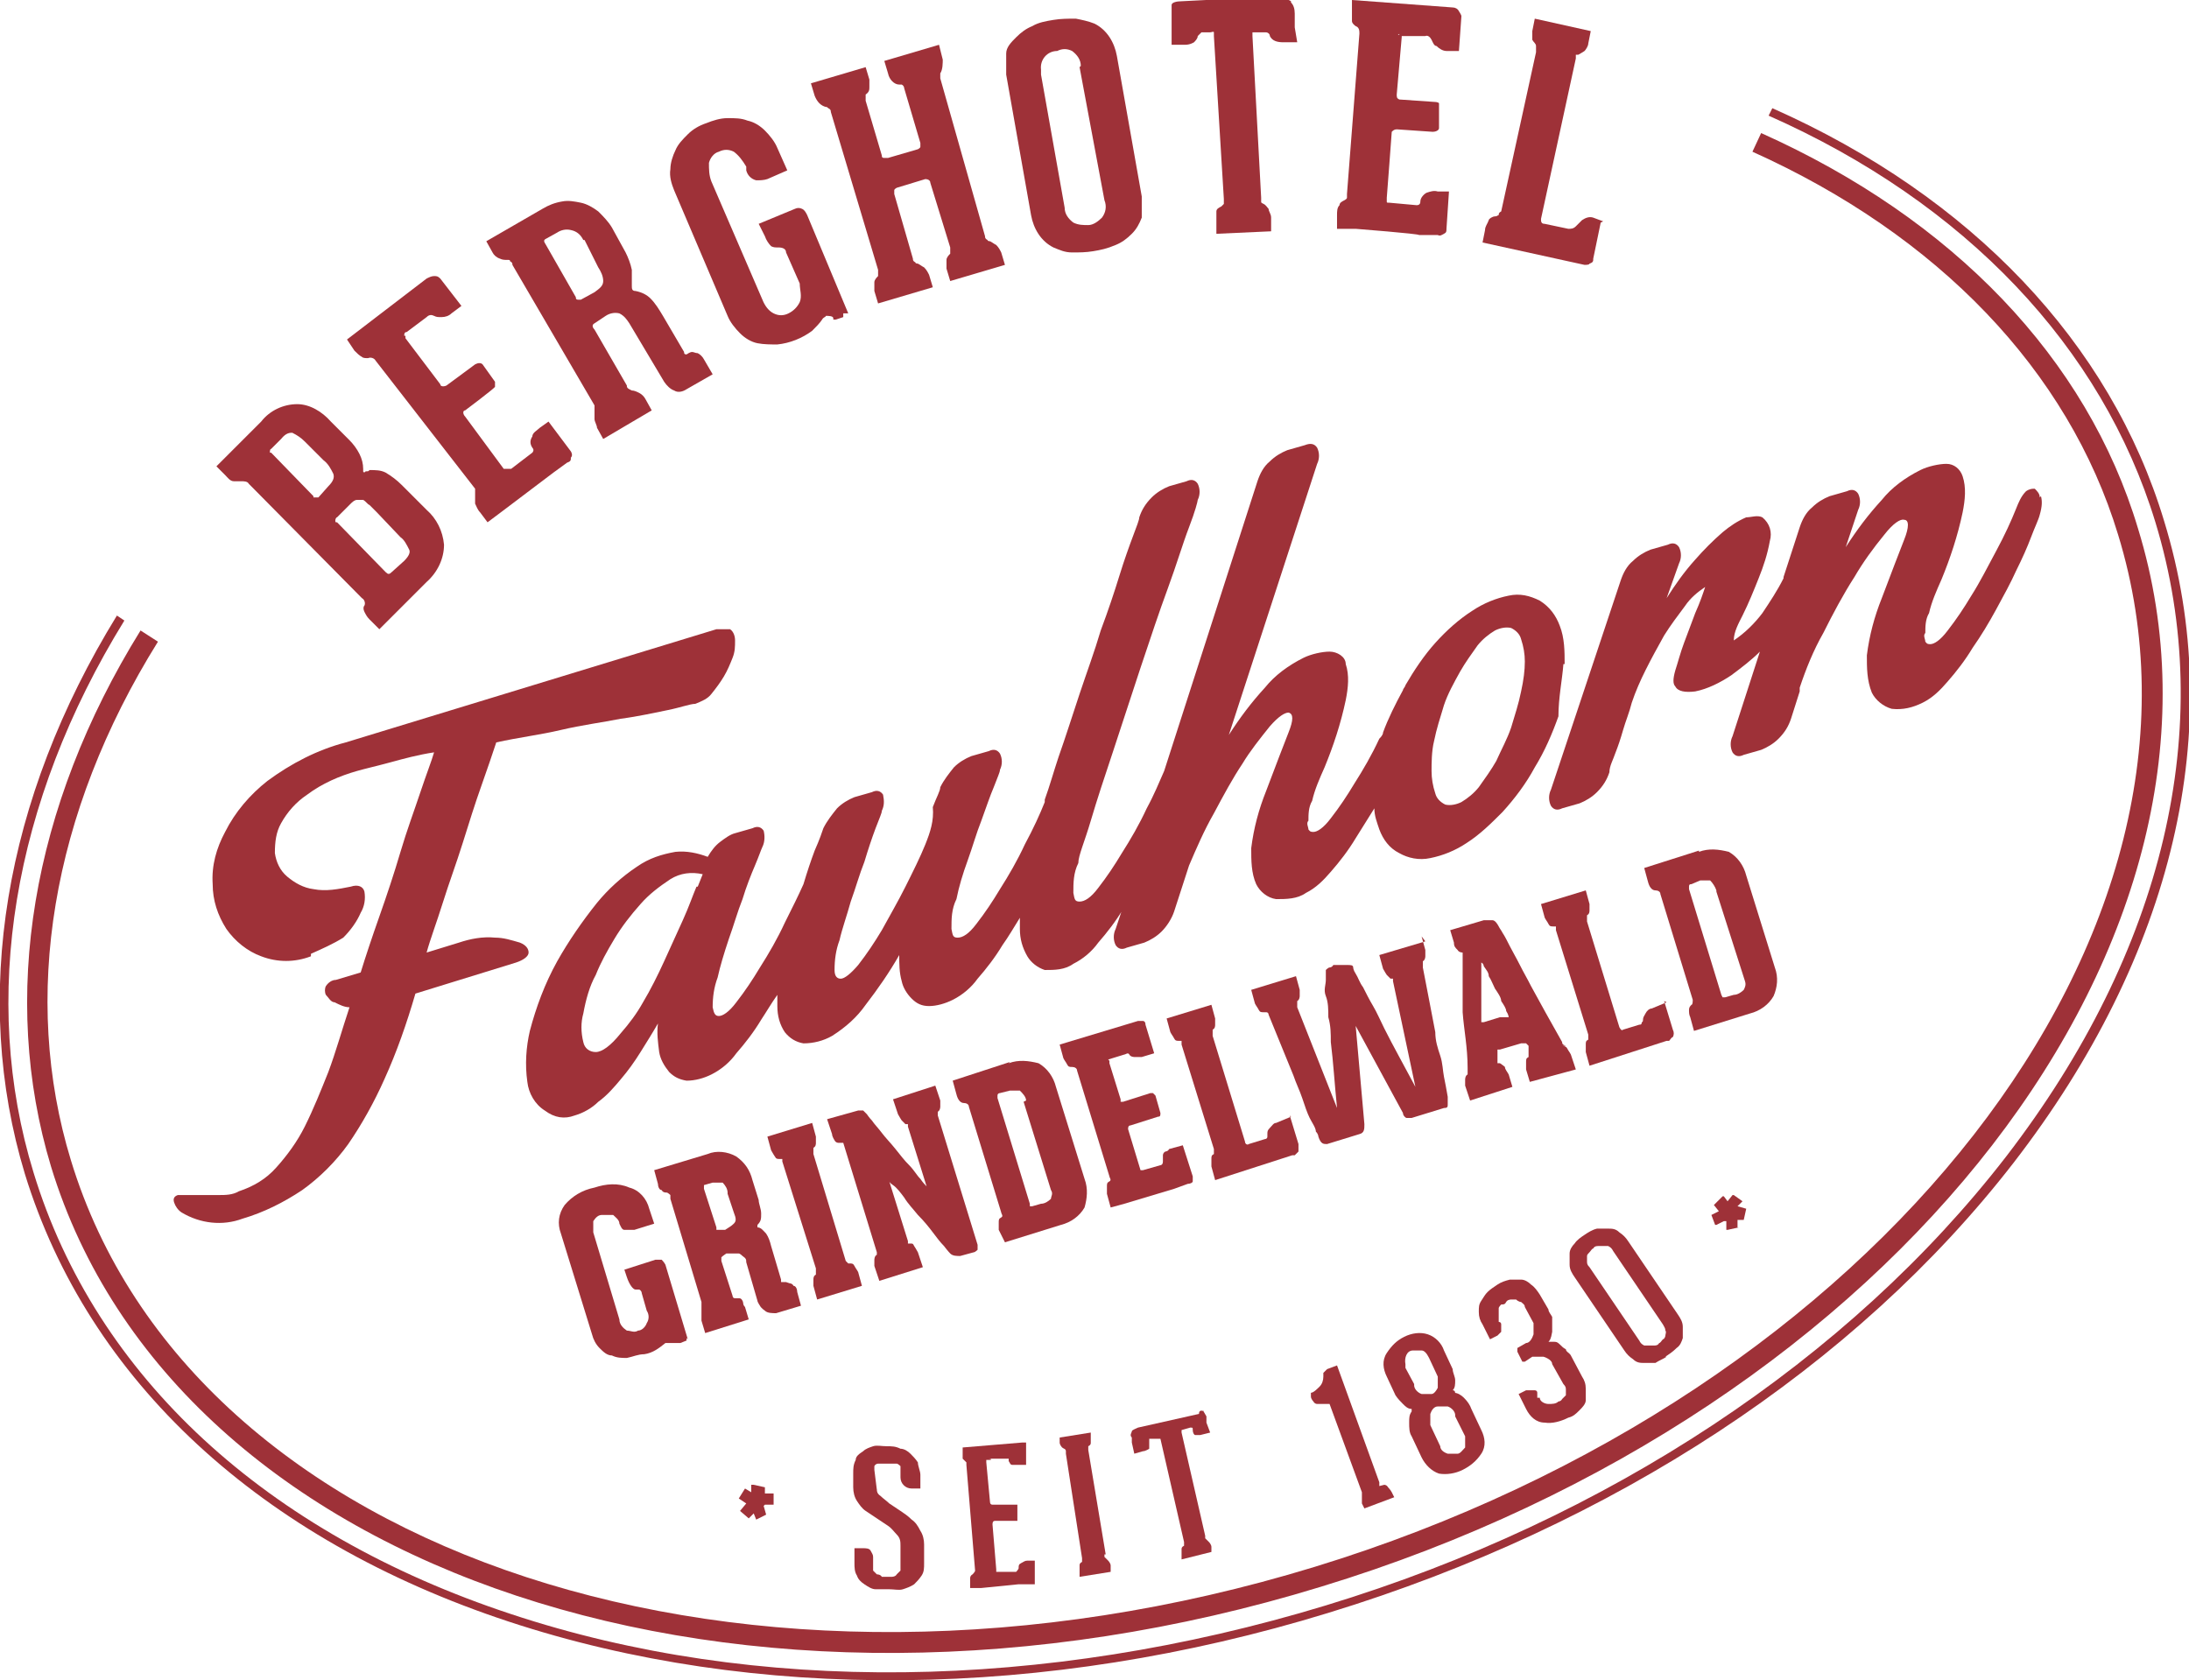 <?xml version="1.0" encoding="UTF-8"?>
<svg id="Berghotel_Faulhorn_Logo_RED" data-name="Berghotel Faulhorn Logo RED" xmlns="http://www.w3.org/2000/svg" version="1.1" viewBox="0 0 176 135.1">
  <defs>
    <style>
      .cls-1 {
        fill: #9e3138;
        stroke-width: 0px;
      }
    </style>
  </defs>
  <path id="Pfad_1" data-name="Pfad 1" class="cls-1" d="M55.2,107.6c0,0,0,.2,0,.2l-.5.2c0,0-.2,0-.2,0,0,0-.2,0-.3,0h-.3c0,0-.2,0-.2,0,0,0,0,0-.2,0-.5.4-1,.8-1.7.9-.5,0-.9.2-1.4.3-.4,0-.8,0-1.2-.2-.4,0-.7-.3-1-.6-.3-.3-.5-.7-.6-1.1l-2.5-8.1c-.3-.8-.2-1.6.3-2.3.6-.7,1.4-1.2,2.4-1.4.9-.3,1.9-.4,2.8,0,.8.2,1.4.9,1.6,1.7l.4,1.2-1.6.5c-.2,0-.5,0-.8,0-.2,0-.3-.3-.4-.5h0c0-.3-.3-.5-.5-.7-.3,0-.6,0-.9,0-.3,0-.5.2-.7.5,0,.3,0,.6,0,.9l2.1,7c0,.4.3.7.6.9.3,0,.6.2.9,0,.3,0,.6-.3.7-.6.2-.3.2-.7,0-1l-.4-1.4c0,0,0-.2-.2-.3,0,0-.2,0-.3,0-.2,0-.5-.4-.7-1l-.2-.6,2.5-.8c.2,0,.3,0,.5,0,0,0,.2.2.3.4l1.8,6Z"/>
  <path id="Pfad_2" data-name="Pfad 2" class="cls-1" d="M58.5,95.9c0-.3-.2-.6-.4-.8-.2,0-.5,0-.8,0l-.7.2c0,0,0,0,0,.3l1,3.1c0,0,0,.2,0,.2,0,0,.2,0,.3,0h.4c.3-.2.5-.3.7-.5.2-.2.2-.4,0-.9l-.5-1.5ZM63.5,103.2c0,0,.2,0,.3.2.2,0,.3.3.3.5l.3,1.1-2,.6c-.3,0-.7,0-.9-.2,0,0-.3-.2-.4-.4,0,0-.2-.3-.2-.4l-.9-3.1c0-.2,0-.3-.3-.5,0,0-.2-.2-.3-.2s-.2,0-.3,0-.2,0-.3,0h-.4c0,0-.3.2-.4.3v.3l.9,2.8c0,0,0,.2.2.2,0,0,.2,0,.3,0s.2,0,.3.2,0,.3.2.5l.3,1-3.5,1.1-.3-1c0-.2,0-.3,0-.5s0-.3,0-.4c0,0,0-.2,0-.3v-.3l-2.5-8.3v-.3c0,0-.2-.2-.3-.2s-.3,0-.4-.2c-.2,0-.3-.3-.3-.5l-.3-1.1,4.3-1.3c.7-.3,1.6-.2,2.3.2.7.5,1.1,1.1,1.3,1.9l.5,1.6c0,.3.2.7.2,1.1s0,.6-.3.9h0c0,0,0,.2,0,.2h0c.3,0,.5.3.7.5.2.3.3.6.4,1l.8,2.7c0,0,0,.2,0,.2.2,0,.3,0,.4,0"/>
  <path id="Pfad_3" data-name="Pfad 3" class="cls-1" d="M68.1,101.6c0,0,0,0,.2,0s.3,0,.4.2.2.3.3.5l.3,1.1-3.6,1.1-.3-1.1c0-.2,0-.4,0-.5s0-.3.2-.4c0,0,0,0,0-.2v-.3l-2.7-8.6h0c0,0,0-.2,0-.2,0,0,0,0-.2,0s-.3,0-.4-.2c0,0-.2-.3-.3-.5l-.3-1.1,3.6-1.1.3,1.1c0,.2,0,.4,0,.5s0,.3-.2.4c0,0,0,0,0,.2v.3h0l2.6,8.6.2.2"/>
  <path id="Pfad_4" data-name="Pfad 4" class="cls-1" d="M75.2,87.3l.4,1.2c0,.2,0,.3,0,.5,0,0,0,.3-.2.4h0v.3l3.2,10.4c0,.2,0,.4,0,.4,0,0-.2.2-.3.2l-1.1.3c-.3,0-.6,0-.8-.2,0,0-.2-.2-.5-.6-.3-.3-.6-.7-.9-1.1s-.7-.9-1.2-1.4c-.4-.5-.8-.9-1.1-1.4-.3-.4-.6-.8-.9-1s-.3-.3-.3-.3h0c0,0,1.5,4.8,1.5,4.8,0,0,0,.2,0,.2,0,0,0,0,.2,0s.2,0,.3.2c0,0,.2.3.3.5l.4,1.2-3.5,1.1-.4-1.2c0-.2,0-.3,0-.5,0,0,0-.3.2-.4,0,0,0,0,0,0s0,0,0-.2l-2.7-8.8c0,0-.2,0-.4,0,0,0-.2,0-.3-.2,0,0-.2-.3-.2-.5l-.4-1.2,2.5-.7c.2,0,.3,0,.4,0l.3.3c0,0,.2.3.4.5.2.3.5.6.8,1s.7.8,1.1,1.3.7.9,1.1,1.3.6.8.9,1.1c.2.3.4.5.5.6h0c0,0-1.5-4.8-1.5-4.8,0,0,0-.2,0-.2h-.2c0,0-.2-.2-.3-.3,0,0-.2-.3-.3-.5l-.4-1.2,3.4-1.1Z"/>
  <path id="Pfad_5" data-name="Pfad 5" class="cls-1" d="M82.5,88.5c0-.3-.3-.6-.5-.8-.2,0-.5,0-.8,0l-.8.2c0,0-.2,0-.2.2v.2l2.6,8.5q0,0,0,.2c0,0,0,0,.2,0l.7-.2c.3,0,.6-.2.8-.4,0-.2.2-.4,0-.7l-2.2-7.1ZM81.1,85.5c.8-.3,1.6-.2,2.4,0,.7.4,1.2,1.1,1.4,1.9l2.3,7.4c.3.8.2,1.6,0,2.3-.4.7-1.1,1.2-1.9,1.4l-4.5,1.4-.5-1c0-.2,0-.4,0-.6s0-.3.2-.4,0-.3,0-.4l-2.6-8.5c0-.2-.2-.3-.4-.3-.3,0-.5-.3-.6-.7l-.3-1.1,4.6-1.5Z"/>
  <path id="Pfad_6" data-name="Pfad 6" class="cls-1" d="M89.2,85.3v.2l.9,2.9c0,0,0,0,0,.2h.2l2.2-.7h.2c0,0,0,0,.2.2l.4,1.4c0,.2,0,.3-.2.3l-2.2.7c-.2,0-.2.2-.2.3l1,3.3c0,0,0,0,0,0h.2l1.4-.4c0,0,.2,0,.2-.3v-.2c0,0,0-.2,0-.3,0,0,0-.2.2-.3,0,0,.2,0,.3-.2l1.1-.3.8,2.5c0,0,0,.3,0,.4s-.2.2-.4.2l-1.1.4-4,1.2-1.1.3-.3-1.1c0-.2,0-.4,0-.6s0-.3.2-.4,0-.3,0-.4l-2.6-8.5c0-.2-.2-.3-.4-.3s-.3,0-.4-.2-.2-.3-.3-.5l-.3-1.1,6.3-1.9h.4c0,0,.2,0,.2.3l.7,2.3-1,.3c-.2,0-.4,0-.6,0,0,0-.3,0-.4-.2s-.3,0-.4,0l-1.3.4s0,0,0,0"/>
  <path id="Pfad_7" data-name="Pfad 7" class="cls-1" d="M103.7,89.7l.7,2.3c0,.2,0,.4,0,.6l-.3.3h-.2c0,0-6.2,2-6.2,2l-.3-1.1c0-.2,0-.4,0-.6s0-.3.2-.4c0,0,0,0,0-.2v-.2l-2.6-8.4h0c0-.2,0-.3,0-.3,0,0,0,0-.2,0s-.3,0-.4-.2-.2-.3-.3-.5l-.3-1.1,3.6-1.1.3,1.1c0,.2,0,.4,0,.5s0,.3-.2.4c0,0,0,0,0,.2v.3l2.6,8.5c0,.2.2.3.3.2l1.3-.4c0,0,.2,0,.2-.2q0,0,0-.2c0-.2,0-.3.2-.5s.3-.4.5-.4l1.2-.5Z"/>
  <path id="Pfad_8" data-name="Pfad 8" class="cls-1" d="M114.3,75.3l.3,1.1c0,.2,0,.4,0,.5,0,0,0,.3-.2.4v.2c0,0,0,.2,0,.3.4,2,.7,3.7,1,5.2,0,.7.2,1.3.4,1.9s.2,1.2.3,1.7.2,1,.3,1.6v.6c0,.2,0,.3-.3.3l-2.6.8c0,0-.3,0-.4,0s-.3-.2-.3-.4l-3.8-7,.7,7.9c0,.4,0,.7-.4.8l-2.6.8c-.3,0-.5,0-.7-.6,0,0,0-.2-.2-.4,0-.3-.3-.7-.5-1.1s-.4-1-.6-1.6-.5-1.2-.7-1.8l-2-4.9c0,0,0-.2-.2-.2s0,0-.2,0-.3,0-.4-.2-.2-.3-.3-.5l-.3-1.1,3.6-1.1.3,1.1c0,.2,0,.4,0,.5,0,0,0,.3-.2.4v.2c0,0,0,.2,0,.3l3.2,8.1c-.2-2-.3-3.7-.5-5.3,0-.7,0-1.3-.2-2,0-.6,0-1.2-.2-1.7s0-.9,0-1.3v-.6c0,0,0-.2,0-.2,0,0,.2-.2.3-.2,0,0,.2,0,.3-.2,0,0,.2,0,.3,0,.3,0,.5,0,.8,0s.5,0,.5.2c0,0,0,.2.2.5.2.3.3.7.6,1.1.2.4.5,1,.8,1.5s.6,1.2.9,1.8c.7,1.4,1.6,3,2.5,4.7l-1.8-8.5c0,0,0-.2,0-.2h-.2c0,0-.2-.2-.3-.3,0,0-.2-.3-.3-.5l-.3-1.1,3.7-1.1Z"/>
  <path id="Pfad_9" data-name="Pfad 9" class="cls-1" d="M121.3,81.8q0,0,0,0h0c0,0,0-.2-.2-.5,0-.2-.2-.5-.4-.8,0-.3-.3-.7-.5-1-.2-.4-.3-.7-.5-1,0-.3-.2-.5-.4-.8,0,0,0-.2-.2-.3,0,0,0,0,0,0h0c0,0,0,.2,0,.5s0,.5,0,.8,0,.7,0,1.1,0,.7,0,1.1,0,.6,0,.9,0,.3,0,.4q0,0,0,0h.2l1.3-.4ZM125.6,84.1c0,0,.3,0,.4.2s.2.3.3.5l.4,1.2-3.7,1-.3-1c0-.2,0-.4,0-.6s0-.3.2-.4v-.2c0,0,0-.2,0-.2,0,0,0-.2,0-.3v-.2c0,0-.2-.2-.2-.2q0,0-.2,0h-.2l-1.7.5c0,0,0,0-.2,0v.9c0,0,0,.2,0,.2,0,0,0,0,.2,0,0,0,.3.2.4.3,0,.2.2.4.3.6l.3,1-3.4,1.1-.4-1.2c0-.2,0-.4,0-.5,0,0,0-.3.2-.4v-.2c0,0,0-.2,0-.3,0-1.7-.3-3.1-.4-4.5,0-.6,0-1.1,0-1.7s0-1,0-1.4,0-.8,0-1v-.7c0,0,0,0,0,0,0,0-.3,0-.4-.2-.2-.2-.3-.3-.3-.6l-.3-1,2.7-.8c.2,0,.5,0,.7,0s.4.3.5.5.2.3.3.5c.2.3.4.7.6,1.1s.5.9.8,1.5.6,1.1.9,1.7c.7,1.3,1.6,2.9,2.5,4.5,0,.1,0,.2.3.3"/>
  <path id="Pfad_10" data-name="Pfad 10" class="cls-1" d="M133.8,80.5l.7,2.3c.1.2.1.4,0,.6-.1,0-.2.2-.3.3h-.2c0,0-6.2,2-6.2,2l-.3-1.1c0-.2,0-.4,0-.6s0-.3.2-.4c0,0,0,0,0-.2v-.2l-2.6-8.4h0c0-.2,0-.3,0-.3,0,0,0,0-.2,0s-.3,0-.4-.2-.2-.3-.3-.5l-.3-1.1,3.6-1.1.3,1.1c0,.2,0,.4,0,.5s0,.3-.2.4c0,0,0,0,0,.2v.3l2.6,8.5c.1.2.2.3.3.2l1.3-.4c.1,0,.2,0,.2-.2q.1,0,.1-.2c0-.2.1-.3.2-.5.1-.2.3-.4.5-.4l1.2-.5Z"/>
  <path id="Pfad_11" data-name="Pfad 11" class="cls-1" d="M138,71.6c-.1-.3-.3-.6-.5-.8-.2,0-.5,0-.8,0l-.7.3c-.1,0-.2,0-.2.2v.2l2.6,8.5q0,0,.1.2c.1,0,.1,0,.2,0l.7-.2c.3,0,.6-.2.8-.4.1-.2.2-.4.1-.7l-2.3-7.2ZM136.6,68.5c.8-.3,1.6-.2,2.4,0,.7.4,1.2,1.1,1.4,1.9l2.3,7.4c.3.8.2,1.6-.1,2.3-.4.7-1.1,1.2-1.9,1.4l-4.5,1.4-.3-1.1c-.1-.2-.1-.4-.1-.6s.1-.3.2-.4c.1,0,.1-.3.1-.4l-2.6-8.5c0-.2-.2-.3-.4-.3-.3,0-.5-.3-.6-.7l-.3-1.1,4.4-1.4Z"/>
  <path id="Pfad_12" data-name="Pfad 12" class="cls-1" d="M61.4,121.1h0l.2.7h0c0,0-.8.4-.8.4h0l-.2-.5h0l-.4.4h0l-.7-.6h0c0,0,.5-.6.5-.6h0c0,0-.6-.4-.6-.4h0l.5-.8h0l.5.3h0v-.6h.2l.9.2h0v.5c0,0,0,0,0,0h.7v.9h0-.7Z"/>
  <path id="Pfad_13" data-name="Pfad 13" class="cls-1" d="M70.5,119.7c0,.2,0,.4.3.6.2.2.5.4.7.6.3.2.6.4.9.6s.6.4.9.7c.3.2.5.5.7.9.2.3.3.7.3,1.1v1.5c0,.4,0,.7-.2,1-.2.3-.4.5-.6.7-.3.2-.6.3-.9.4s-.7,0-1.1,0-.7,0-1.1,0c-.3,0-.6-.2-.9-.4-.3-.2-.5-.4-.6-.7-.2-.3-.2-.7-.2-1v-1.2h.7c.2,0,.5,0,.6.2s.2.3.2.5v.7c0,0,0,.3,0,.4l.3.3c0,0,.3,0,.4.2,0,0,.3,0,.4,0s.3,0,.4,0c0,0,.3,0,.4-.2l.3-.3c0,0,0-.2,0-.4v-1.6c0-.3,0-.6-.3-.9-.2-.2-.4-.5-.7-.7-.3-.2-.6-.4-.9-.6s-.6-.4-.9-.6-.5-.5-.7-.8-.3-.7-.3-1.1v-1.1c0-.4,0-.7.2-1.1,0-.3.3-.5.6-.7.2-.2.5-.3.8-.4s.7,0,1.1,0,.7,0,1.1.2c.3,0,.6.2.8.4s.4.4.6.7c0,.3.2.7.2,1v1.1h-.7c-.5,0-.9-.4-.9-.9v-.6c0,0,0-.2,0-.3,0,0-.2-.2-.3-.2,0,0-.2,0-.4,0h-.7c0,0-.2,0-.4,0,0,0-.2,0-.3.2,0,0,0,.2,0,.3l.2,1.6Z"/>
  <path id="Pfad_14" data-name="Pfad 14" class="cls-1" d="M79.3,117.4s0,0,0,.2l.3,3.2c0,0,0,.2.2.2h1.8q0,0,.2,0c0,0,0,0,0,.2v.9c0,0,0,.2,0,.2h-1.8c-.2,0-.2.2-.2.3l.3,3.6c0,0,0,.2,0,.2h1.6c0,0,.2-.2.2-.3,0-.2,0-.3.2-.4s.3-.2.5-.2h.6v1.6c0,0,0,.2,0,.3,0,0-.2,0-.3,0h-1c0,0-3,.3-3,.3h-.9c0,0,0-.3,0-.3v-.5c0,0,0-.2.2-.3,0,0,.2-.2.2-.3l-.7-8.5q0,0,0-.2h0c0,0-.2-.2-.3-.3,0,0,0-.3,0-.5v-.4l4.8-.4c0,0,.2,0,.3,0q0,0,0,.2v1.6c0,0-.5,0-.5,0h-.6c-.2,0-.2-.2-.3-.3q0,0,0-.2c0,0,0,0-.2,0h-1.5c.4,0,.3.1.2.1"/>
  <path id="Pfad_15" data-name="Pfad 15" class="cls-1" d="M88.8,125h0c0,0,0,.2,0,.2h0c0,0,.2.2.3.3,0,0,.2.2.2.4v.5c0,0-2.5.4-2.5.4v-.5c0,0,0-.3,0-.4s0-.2.2-.3h0v-.3h0l-1.3-8.4q0,0,0-.2h0c0-.2-.2-.2-.3-.3,0,0-.2-.2-.2-.4v-.4c0,0,2.5-.4,2.5-.4v.4c0,0,0,.3,0,.4s0,.2-.2.3h0v.3l1.4,8.4Z"/>
  <path id="Pfad_16" data-name="Pfad 16" class="cls-1" d="M96.7,113.4c0,0,.2.3.3.5v.5c0,0,.3.8.3.8l-.8.2c0,0-.3,0-.4,0s-.2-.2-.2-.4,0-.2-.2-.2l-.7.2q0,0,0,0v.2l1.9,8.3c0,0,0,0,0,.2h0c0,0,.2.2.3.3,0,0,.2.2.2.4v.4c0,0-2.4.6-2.4.6v-.4c0,0,0-.3,0-.4s0-.2.2-.3h0v-.3l-1.9-8.3q0,0,0,0h-.9c0,0,0,0,0,.2s0,0,0,.2v.4c0,0-.3.2-.5.2l-.7.2-.2-.9v-.4c-.2-.2,0-.4,0-.5s.3-.2.5-.3l4.9-1.1c0-.3.2-.3.4-.2"/>
  <path id="Pfad_17" data-name="Pfad 17" class="cls-1" d="M111.3,119.4c0,0,.2,0,.3.2,0,0,.2.2.3.4l.2.4-2.4.9-.2-.4c0,0,0-.3,0-.4,0,0,0-.2,0-.3,0,0,0,0,0,0v-.2l-2.6-7.1c0,0,0,0-.2,0h-.3q0,0-.2,0h-.3c0,0-.2,0-.3-.2,0,0-.2-.2-.2-.4v-.3c.2,0,.5-.3.7-.5.2-.2.3-.5.3-.8v-.3c0,0,.2-.2.3-.3l.8-.3,3.4,9.4c0,0,0,.2,0,.2,0,.1,0,.1,0,.1"/>
  <path id="Pfad_18" data-name="Pfad 18" class="cls-1" d="M117,113.8c0-.3-.3-.6-.6-.7-.2,0-.5,0-.8,0s-.5.3-.6.6c0,.3,0,.6,0,.9l.8,1.7c0,.3.3.5.6.6.3,0,.5,0,.8,0,.2,0,.4-.3.6-.5,0-.3,0-.6,0-.9l-.8-1.6ZM113.7,111.4c0,.3.3.6.6.7.2,0,.5,0,.8,0,.2,0,.4-.3.5-.5,0-.3,0-.6,0-.9l-.7-1.5c-.2-.4-.4-.6-.6-.6-.2,0-.5,0-.7,0-.5,0-.7.6-.6,1.1,0,0,0,.2,0,.3l.7,1.3ZM116.9,112c.3,0,.6.2.8.4.3.3.5.6.6.9l.8,1.7c.3.6.4,1.3,0,1.9s-.9,1-1.5,1.3-1.3.4-1.9.3c-.6-.2-1.1-.7-1.4-1.3l-.8-1.7c-.2-.3-.2-.7-.2-1.1s0-.6.2-.9h0c0,0,0-.2,0-.2-.3,0-.5-.2-.7-.4-.2-.2-.4-.4-.6-.7l-.7-1.5c-.3-.6-.4-1.3,0-1.9s.8-1,1.4-1.3,1.3-.4,1.9-.2c.6.2,1.1.7,1.3,1.3l.7,1.5c0,.3.2.6.2.9s0,.6-.2.8h0c.2,0,.2.2.2.2"/>
  <path id="Pfad_19" data-name="Pfad 19" class="cls-1" d="M124.4,107.9c.2,0,.3,0,.5,0s.3,0,.5.2.3.3.5.4c0,.2.3.3.4.5l.9,1.7c.2.3.3.6.3,1s0,.6,0,.9-.3.6-.5.8c-.3.3-.5.5-.9.6-.6.3-1.3.5-1.9.4-.7,0-1.2-.5-1.5-1.1l-.6-1.2.6-.3c0,0,.3,0,.4,0s.2,0,.3,0c0,0,.2,0,.2.2q0,0,0,.2v.2c0,0,.2,0,.2,0,0,.3.4.5.7.5s.6,0,.8-.2c0,0,.2,0,.3-.2l.3-.3c0,0,0-.3,0-.4,0-.2,0-.3-.2-.5l-.9-1.6c0-.3-.4-.5-.7-.6-.3,0-.6,0-.9,0h0l-.6.4h-.2q0,0,0,0l-.4-.8h0q0-.2,0-.3l.7-.4c.3,0,.5-.4.6-.7,0-.3,0-.7,0-.9l-.7-1.3c0-.2-.2-.3-.3-.4,0,0-.2,0-.4-.2h-.4c0,0-.3,0-.4.2s-.2.2-.4.2c0,0-.2.2-.2.3,0,0,0,.3,0,.4,0,.2,0,.3,0,.5h0v.2c0,0,.2,0,.2.2v.3c0,0,0,.2,0,.3l-.3.3-.6.3-.6-1.2h0c-.2-.3-.3-.6-.3-1s0-.6.2-.9.3-.5.5-.7.5-.4.8-.6.6-.3,1-.4c.3,0,.6,0,.9,0,.3,0,.6.2.8.4.3.2.5.5.7.8l.7,1.2c0,.2.2.4.3.6,0,.2,0,.4,0,.6s0,.4,0,.6c-.1.6-.2.7-.3.8"/>
  <path id="Pfad_20" data-name="Pfad 20" class="cls-1" d="M129.7,100.6c-.1-.2-.2-.3-.4-.4-.1,0-.2,0-.4,0s-.3,0-.4,0c-.1,0-.3,0-.4.2-.1,0-.2.2-.3.3s-.2.2-.2.3,0,.3,0,.4c0,.2,0,.3.2.5l4,5.9c.1.2.2.3.4.4.1,0,.2,0,.4,0s.3,0,.4,0c.1,0,.3,0,.4-.2.1,0,.2-.2.3-.3.1,0,.2-.2.2-.3s.1-.3,0-.4c0-.2-.1-.3-.2-.5l-4-5.9ZM134,109.1c-.3.2-.6.3-.9.5-.3,0-.6,0-.9,0s-.6,0-.9-.3c-.3-.2-.5-.4-.7-.7l-4-5.9c-.2-.3-.4-.6-.4-1,0-.3,0-.6,0-.9s.2-.6.4-.8c.2-.3.5-.5.8-.7s.6-.4,1-.5c.3,0,.6,0,.9,0s.6,0,.9.3c.3.2.5.4.7.7l4,5.9c.2.3.4.6.4,1v.9c-.1.3-.2.6-.5.8-.3.3-.6.5-.9.7"/>
  <path id="Pfad_21" data-name="Pfad 21" class="cls-1" d="M139.7,97h0l.7.2h0c0,0-.2.9-.2.9h-.5c0,0-.1,0,0,0v.6c.1,0,.1,0,.1,0l-.9.2h-.1v-.7h-.2l-.6.3h-.1l-.3-.8h0c0,0,.6-.3.6-.3h0l-.4-.5h0c0,0,.7-.7.7-.7h.1l.3.4h0l.4-.5h.1l.7.5h0c0,0-.4.4-.4.4Z"/>
  <path id="Pfad_22" data-name="Pfad 22" class="cls-1" d="M30.3,41.2l-.6-.6c-.1,0-.3-.3-.5-.4-.1,0-.3,0-.5,0-.2,0-.4.2-.5.3l-1.1,1.1c-.1,0-.2.3-.1.4h.1c0,0,3.9,4,3.9,4,.2.2.3.2.5,0l1-.9c.4-.4.5-.7.4-.9-.2-.4-.4-.8-.7-1l-1.9-2ZM25.2,40c.1,0,.2,0,.3,0h.1c0,0,.8-.9.8-.9.4-.4.5-.7.4-1-.2-.4-.4-.8-.8-1.1l-1.5-1.5c-.3-.3-.6-.5-1-.7-.2,0-.5,0-.9.5l-.8.8c-.1,0-.1.2-.1.3h.1c0,0,3.4,3.5,3.4,3.5ZM29.7,37.8c.5,0,.9,0,1.3.2.5.3.9.6,1.3,1l2,2c.8.7,1.3,1.7,1.4,2.8,0,1.1-.5,2.2-1.4,3l-3.8,3.8-.8-.8c-.2-.2-.3-.4-.4-.6-.1-.2-.1-.4,0-.5.1-.2,0-.5-.2-.6l-9.1-9.2c-.1-.2-.4-.2-.6-.2-.2,0-.4,0-.6,0-.3,0-.5-.3-.7-.5l-.7-.7,3.6-3.6c.7-.9,1.8-1.4,2.9-1.4,1,0,2,.6,2.7,1.4l1.5,1.5c.3.3.6.7.8,1.1s.3.8.3,1.2,0,.2.1.3c.1-.2.3,0,.4-.2"/>
  <path id="Pfad_23" data-name="Pfad 23" class="cls-1" d="M32.6,27c0,.1,0,.2,0,.2l2.8,3.7c0,.2.3.2.5.1l2.3-1.7c0,0,.2-.1.3-.1s.2,0,.3.1l1,1.4c0,.1,0,.3,0,.4h0c0,.1-2.4,1.9-2.4,1.9-.2,0-.2.3,0,.5l3.1,4.2c0,0,.2,0,.3,0s.2,0,.3,0l1.7-1.3c0,0,.2-.2,0-.4-.2-.3-.2-.6,0-.9,0-.3.4-.5.6-.7l.7-.5,1.8,2.4c0,0,.2.3,0,.5,0,.2,0,.3-.3.4l-1.1.8-4.1,3.1-1.2.9-.6-.8c-.2-.2-.3-.5-.4-.7,0-.2,0-.4,0-.6,0,0,0-.2,0-.3s0-.2,0-.3l-8-10.3c-.1-.2-.4-.3-.6-.2-.2,0-.4,0-.5-.1-.2-.1-.4-.3-.6-.5l-.6-.9,6.4-4.9c.2-.1.4-.2.6-.2s.3,0,.5.2l1.7,2.2-.8.6c-.2.2-.5.3-.8.3s-.4,0-.6-.1c-.2-.1-.4-.1-.6.1l-1.6,1.2c-.2,0-.2.2-.2.3"/>
  <path id="Pfad_24" data-name="Pfad 24" class="cls-1" d="M46.9,19.3c-.2-.4-.5-.7-1-.8-.4-.1-.8,0-1.1.2l-.9.5c-.2.1-.2.2,0,.5l2.4,4.2c0,.1,0,.2.2.2h.2l1.1-.6c.4-.3.7-.5.7-.9s-.2-.8-.4-1.1l-1.1-2.2ZM55.6,28.3c.2,0,.3.1.5.1.2.1.4.3.5.5l.7,1.2-2.1,1.2c-.3.2-.7.3-1,.1-.3-.1-.6-.4-.8-.7l-2.8-4.7c-.2-.3-.4-.6-.8-.8-.4-.1-.8,0-1.1.2l-.9.6c-.2.1-.2.3,0,.5l2.6,4.5c0,.1,0,.2.2.3,0,0,.2.1.2.1.2,0,.4.1.6.2.2.1.4.3.5.5l.5.9-3.9,2.3-.5-.9c0-.2-.2-.5-.2-.7s0-.4,0-.6,0-.2,0-.2c0,0,0-.2,0-.3l-6.6-11.3c0-.1,0-.2-.2-.3,0-.1,0-.1-.2-.1-.2,0-.4,0-.6-.1-.3-.1-.5-.3-.6-.5l-.5-.9,4.5-2.6c.5-.3,1-.5,1.6-.6.5-.1,1,0,1.5.1s1,.4,1.4.7c.4.4.8.8,1.1,1.3l1.1,2c.2.4.4.9.5,1.4,0,.4,0,.9,0,1.3,0,.2,0,.4.3.4.5.1.9.3,1.2.6.4.4.7.9,1,1.4l1.7,2.9c0,.1,0,.2.2.2.3-.2.4-.2.5-.2"/>
  <path id="Pfad_25" data-name="Pfad 25" class="cls-1" d="M67.8,25.2c0,.1,0,.3,0,.3h0l-.6.2h-.2q0,0,0-.1c0-.2-.4-.2-.6-.2,0,.1-.2.1-.3.3-.2.3-.5.6-.8.9-.8.6-1.8,1-2.8,1.1-.5,0-1.1,0-1.6-.1s-1-.4-1.4-.8-.8-.9-1-1.4l-4.3-10.1c-.2-.5-.4-1.1-.3-1.7,0-.5.2-1.1.4-1.5.2-.5.6-.9,1-1.3.4-.4.9-.7,1.5-.9.5-.2,1.1-.4,1.7-.4s1.1,0,1.6.2c.5.1,1,.4,1.4.8.4.4.8.9,1,1.4l.8,1.8-1.6.7c-.3.1-.6.1-.9.1-.4-.1-.7-.4-.8-.8v-.3c-.3-.5-.6-.9-1-1.2-.4-.2-.8-.2-1.2,0-.4.1-.7.5-.8.9,0,.5,0,1,.2,1.5l4.1,9.5c.2.5.5.9.9,1.1s.8.2,1.2,0,.7-.5.9-.9c.2-.5,0-1,0-1.5l-1.1-2.5c0-.3-.3-.4-.6-.4s-.4,0-.6-.1c-.2-.2-.4-.5-.5-.8l-.5-1,2.9-1.2c.2-.1.4-.1.6,0s.3.3.4.5l3.3,7.9Z"/>
  <path id="Pfad_26" data-name="Pfad 26" class="cls-1" d="M75.8,4.7h0c0,.4,0,.9-.2,1.2,0,0,0,0,0,.2v.2h0c0,0,3.6,12.7,3.6,12.7,0,.1,0,.2.2.3,0,.1.2.1.2.1.2.1.3.2.5.3.2.2.3.4.4.6l.3,1-4.4,1.3-.3-1c0-.2,0-.5,0-.7s.2-.4.3-.5c0-.1,0-.2,0-.2v-.3l-1.6-5.2c0-.2-.2-.3-.4-.3h0l-2.3.7c0,0-.2.1-.2.2,0,.1,0,.2,0,.3l1.5,5.2c0,.1,0,.2.2.3,0,.1.2.1.2.1.2.1.3.2.5.3.2.2.3.4.4.6l.3,1-4.4,1.3-.3-1c0-.2,0-.5,0-.7s.2-.4.3-.5c0-.1,0-.2,0-.2v-.3l-3.8-12.7c0-.1,0-.2-.2-.3s0-.1-.2-.1c-.4-.1-.7-.4-.9-.9l-.3-1,4.4-1.3h0l.3,1h0c0,.2,0,.4,0,.6s0,.4-.3.6c0,0,0,.2,0,.2v.3l1.3,4.4c0,.1,0,.2.2.2h.3l2.4-.7c0,0,.2-.1.2-.2v-.3l-1.3-4.4c0,0,0-.2-.2-.3q0,0-.2,0c-.4,0-.8-.4-.9-.9l-.3-1,4.4-1.3.3,1.2Z"/>
  <path id="Pfad_27" data-name="Pfad 27" class="cls-1" d="M86.9,5.3c0-.5-.3-.9-.7-1.2-.4-.2-.8-.2-1.2,0-.8,0-1.4.7-1.3,1.5,0,0,0,.3,0,.4l1.9,10.7c0,.5.3.9.7,1.2.4.2.8.2,1.2.2s.8-.3,1.1-.6c.3-.4.4-.9.2-1.4l-2-10.7ZM87.9,20.2c-.6.1-1.1.1-1.7.1s-1-.2-1.5-.4c-1-.5-1.6-1.5-1.8-2.6l-2-11.3c0-.6,0-1.1,0-1.7,0-.5.4-.9.8-1.3.4-.4.8-.7,1.3-.9.5-.3,1.1-.4,1.7-.5s1.2-.1,1.8-.1c.5.1,1,.2,1.5.4,1,.5,1.6,1.5,1.8,2.6l2,11.3c0,.6,0,1.1,0,1.7-.2.5-.4.9-.8,1.3s-.8.7-1.3.9c-.7.3-1.2.4-1.8.5"/>
  <path id="Pfad_28" data-name="Pfad 28" class="cls-1" d="M103.8.2c.2.2.3.5.3.9v1.1c0,0,.2,1.2.2,1.2h-1.1c-.5,0-.9-.1-1.1-.5,0-.2-.2-.3-.3-.3h-.8c0,0-.2,0-.3,0,0,0,0,.2,0,.3l.7,13c0,.1,0,.2,0,.3s0,.1.2.2.3.3.4.4c0,.2.2.4.2.7v1.1c0,0-4.4.2-4.4.2v-1.1c0-.2,0-.5,0-.7,0-.2.2-.3.4-.4l.2-.2c0-.1,0-.2,0-.4l-.8-13.1c0,0,0-.2,0-.3s-.2,0-.3,0h-.4c0,0-.2,0-.3,0,0,0-.2.2-.3.3,0,.2-.2.4-.3.5,0,0-.3.2-.7.2h-1.1c0,0,0-1.3,0-1.3v-1c0-.3,0-.6,0-.9,0-.2.4-.3.8-.3l7.9-.4c.3.2.6.2.9.4"/>
  <path id="Pfad_29" data-name="Pfad 29" class="cls-1" d="M112.7,2.8q0,0,0,.2l-.4,4.6c0,.2,0,.3.2.4h0l2.9.2c0,0,.2,0,.3.1,0,.1,0,.2,0,.3v1.7c0,.2-.3.3-.5.3h0l-2.9-.2c-.2,0-.3.1-.4.2h0c0,.1-.4,5.3-.4,5.3,0,0,0,.2,0,.3s0,.1.2.1l2.2.2c.2,0,.3-.1.3-.3,0-.3.3-.6.5-.7.3-.1.6-.2.9-.1h.9c0,.1-.2,3-.2,3,0,.2,0,.3-.2.4s-.3.2-.5.1h-1.5c0-.1-5.1-.5-5.1-.5h-1.5c0-.1,0-1.1,0-1.1,0-.3,0-.6.2-.8,0-.2.2-.3.4-.4,0,0,.2-.1.2-.2,0-.1,0-.2,0-.3l1-12.9c0-.2,0-.5-.3-.6,0,0-.3-.2-.3-.4,0-.1,0-.3,0-.6V0c0,0,8.1.6,8.1.6.2,0,.4.1.5.3,0,0,.2.3.2.4l-.2,2.8h-1c-.3,0-.6-.2-.8-.4-.2,0-.3-.3-.4-.5s-.3-.4-.5-.3h-2.2c.2-.2.1-.2,0-.1"/>
  <path id="Pfad_30" data-name="Pfad 30" class="cls-1" d="M128.7,17.9l-.6,2.9c0,.2,0,.3-.3.4,0,.1-.3.1-.4.1l-8.2-1.8.2-1c0-.3.2-.5.3-.8,0-.1.3-.3.5-.3s.2-.1.3-.1c0-.1,0-.2.2-.3l2.8-12.8v-.3c0,0,0,0,0-.2,0-.2-.2-.3-.3-.5,0-.2,0-.5,0-.7l.2-1,4.5,1-.2,1c0,.2-.2.5-.3.6,0,0-.3.2-.5.3,0,0-.2,0-.2,0,0,0,0,.2,0,.3l-2.8,12.9c0,.2,0,.4.3.4l1.9.4c.2,0,.4,0,.6-.2s.3-.3.5-.5c.3-.2.6-.3.9-.2l.8.3Z"/>
  <path id="Pfad_31" data-name="Pfad 31" class="cls-1" d="M25,76.9c-1.3.5-2.7.5-4,0-1.1-.4-2.1-1.2-2.8-2.2-.7-1.1-1.1-2.3-1.1-3.6-.1-1.5.3-2.9,1-4.2.8-1.6,2-3,3.4-4.1,1.9-1.4,4-2.5,6.3-3.1l29.8-9.1c.5,0,.9,0,1.1,0,.3.2.4.6.4.9,0,.5,0,.9-.2,1.4s-.4,1-.7,1.5-.6.9-1,1.4c-.3.4-.8.6-1.3.8-.4,0-1.2.3-2.2.5s-2.3.5-3.8.7c-1.5.3-3.1.5-4.8.9s-3.4.6-5.2,1c-.3.9-.7,2.1-1.2,3.5s-1,3-1.5,4.6-1.1,3.2-1.6,4.8-1,2.9-1.3,4l2.6-.8c.9-.3,1.9-.5,2.9-.4.7,0,1.3.2,2,.4.5.2.7.5.7.8s-.4.6-1,.8l-8.1,2.5c-.7,2.4-1.5,4.7-2.5,6.9-.8,1.8-1.8,3.6-2.9,5.2-1,1.4-2.3,2.7-3.7,3.7-1.5,1-3.1,1.8-4.8,2.3-1.6.6-3.4.4-4.9-.5-.3-.2-.5-.5-.6-.8s0-.5.3-.6h.8c.3,0,.7,0,1.1,0h1.4c.5,0,1.1,0,1.6-.3,1.2-.4,2.2-1,3-1.9.9-1,1.7-2.1,2.3-3.3.7-1.4,1.3-2.9,1.9-4.4.6-1.6,1.1-3.4,1.7-5.2-.4,0-.8-.2-1.2-.4-.3,0-.5-.4-.7-.6-.1-.2-.1-.5,0-.7.2-.3.5-.5.8-.5l2-.6c.4-1.3.9-2.8,1.5-4.5s1.2-3.5,1.7-5.2c.5-1.7,1.1-3.3,1.6-4.8s.9-2.5,1.1-3.2c-1.3.2-2.4.5-3.5.8s-2,.5-2.7.7c-1.4.4-2.8,1-4,1.9-.9.6-1.6,1.4-2.1,2.3-.4.7-.5,1.5-.5,2.4.1.7.4,1.4,1,1.9s1.3.9,2.1,1c1,.2,2,0,3-.2.6-.2,1,0,1.1.4.1.6,0,1.2-.3,1.7-.3.7-.8,1.4-1.4,2-.8.5-1.7.9-2.6,1.3"/>
  <g id="Gruppe_1" data-name="Gruppe 1">
    <path id="Pfad_32" data-name="Pfad 32" class="cls-1" d="M125.8,53.4c0-1,0-2.1-.4-3.1-.3-.8-.8-1.5-1.6-2-.8-.4-1.6-.6-2.5-.4-1,.2-2,.6-2.9,1.2-1.1.7-2.1,1.6-3,2.6-.9,1-1.7,2.2-2.4,3.4,0,.1-.2.3-.2.4-.6,1.1-1.2,2.3-1.6,3.4,0,.2-.2.4-.3.5-.6,1.3-1.3,2.5-2,3.6-.6,1-1.2,1.9-1.9,2.8-.6.8-1.1,1.1-1.4,1.1s-.3-.1-.4-.2c0-.2-.2-.5,0-.7,0-.5,0-1.1.3-1.6.2-.9.6-1.8,1-2.7.7-1.7,1.3-3.5,1.7-5.4.2-1,.3-2,0-2.9,0-.6-.7-1-1.3-1s-1.5.2-2.1.5c-1.2.6-2.3,1.4-3.1,2.4-1.1,1.2-2,2.4-2.9,3.8l7.1-21.8c.2-.4.2-.9,0-1.3-.2-.3-.5-.4-1-.2l-1.4.4c-.5.2-1,.5-1.4.9-.5.4-.8,1-1,1.6l-7.5,23.3c-.4.9-.8,1.9-1.4,3-.6,1.3-1.3,2.5-2,3.6-.6,1-1.2,1.9-1.9,2.8-.6.8-1.1,1.1-1.5,1.1s-.4-.2-.5-.7c0-.8,0-1.6.4-2.4,0-.6.5-1.7,1-3.4.5-1.7,1.1-3.5,1.8-5.6s1.4-4.3,2.2-6.7,1.5-4.5,2.2-6.4,1.2-3.6,1.7-4.9.7-2.1.7-2.2c.2-.4.2-.9,0-1.3-.2-.3-.5-.4-.9-.2l-1.4.4c-.5.2-1,.5-1.4.9-.5.5-.8,1-1,1.6,0,.2-.2.7-.5,1.5s-.7,1.9-1.1,3.2-.9,2.8-1.5,4.4c-.5,1.7-1.1,3.3-1.7,5.1s-1.1,3.4-1.7,5.1c-.4,1.2-.7,2.3-1.1,3.4q0,.1,0,.2c-.4,1-.9,2.1-1.6,3.4-.6,1.3-1.3,2.5-2,3.6-.6,1-1.2,1.9-1.9,2.8-.6.8-1.1,1.1-1.5,1.1s-.4-.2-.5-.7c0-.8,0-1.6.4-2.4.2-1,.5-2,.9-3.1s.7-2.2,1.1-3.2c.4-1.1.7-2,1-2.7.3-.8.5-1.2.5-1.4.2-.4.2-.9,0-1.3-.2-.3-.5-.4-.9-.2l-1.4.4c-.5.2-1,.5-1.4.9-.4.5-.8,1-1.1,1.6,0,.3-.3.8-.6,1.6.1,1.1-.2,2-.6,3-.4,1-1,2.2-1.6,3.4s-1.3,2.4-1.9,3.5c-.6,1-1.2,1.9-1.9,2.8-.6.7-1.1,1.1-1.4,1.1s-.5-.2-.5-.7c0-.8.1-1.6.4-2.4.2-.9.6-2,.9-3.1.4-1.1.7-2.2,1.1-3.2.3-1,.6-1.9.9-2.7.3-.8.5-1.2.5-1.4.2-.4.2-.8.1-1.3-.2-.3-.5-.4-.9-.2l-1.4.4c-.5.2-1,.5-1.4.9-.4.5-.8,1-1.1,1.6-.1.3-.3.9-.7,1.8-.3.8-.6,1.7-.9,2.7-.4.9-.9,1.9-1.5,3.1-.6,1.3-1.3,2.5-2,3.6-.6,1-1.2,1.9-1.9,2.8-.6.8-1.1,1.1-1.4,1.1s-.4-.2-.5-.7c0-.8.1-1.6.4-2.4.2-.9.5-1.9.9-3.1.4-1.1.7-2.2,1.1-3.2.3-1,.7-2,1-2.7s.5-1.3.6-1.5c.2-.4.2-.9.1-1.3-.2-.3-.5-.4-.9-.2l-1.4.4c-.4.1-.8.4-1.2.7s-.7.7-1,1.2c-.8-.3-1.7-.5-2.6-.4-1.1.2-2.1.5-3.1,1.2-1.2.8-2.3,1.8-3.2,2.9-1.2,1.5-2.3,3.1-3.2,4.7-1,1.8-1.7,3.7-2.2,5.6-.3,1.3-.4,2.7-.2,4.1.1.9.6,1.8,1.4,2.3.8.6,1.6.7,2.4.4.7-.2,1.4-.6,1.9-1.1.7-.5,1.3-1.2,1.8-1.8.6-.7,1.1-1.4,1.6-2.2s1-1.6,1.4-2.3c-.1.8,0,1.5.1,2.3.1.6.4,1.1.8,1.6.4.4.8.6,1.4.7.7,0,1.4-.2,2-.5.8-.4,1.5-1,2-1.7.7-.8,1.4-1.7,2-2.7.4-.6.8-1.3,1.3-2v.9c0,.8.2,1.5.6,2.1.4.5.9.8,1.5.9.8,0,1.6-.2,2.3-.6,1.1-.7,2-1.5,2.7-2.5,1-1.3,1.9-2.6,2.7-4,0,.7,0,1.4.2,2.1.1.5.4,1,.8,1.4s.8.6,1.4.6,1.3-.2,1.9-.5c.8-.4,1.5-1,2-1.7.7-.8,1.4-1.7,2-2.7.5-.7.9-1.4,1.4-2.2v.9c0,.8.2,1.5.6,2.2.3.5.8.9,1.4,1.1.8,0,1.6,0,2.3-.5.8-.4,1.5-1,2-1.7.7-.8,1.4-1.7,2-2.7,0,0,0,0,0-.2l-.6,1.8c-.2.4-.2.9,0,1.3.2.3.5.4.9.2l1.4-.4c.5-.2,1-.5,1.4-.9s.8-1,1-1.6l1.2-3.7c.6-1.4,1.2-2.8,2-4.2.8-1.5,1.5-2.8,2.3-4,.6-1,1.4-2,2.2-3,.7-.8,1.2-1.1,1.5-1.1.4.1.4.6,0,1.6s-1,2.6-1.8,4.7c-.6,1.5-1,3-1.2,4.6,0,1,0,2,.4,2.9.3.6.9,1.1,1.6,1.2.8,0,1.7,0,2.4-.5.8-.4,1.4-1,2-1.7.7-.8,1.4-1.7,2-2.7.5-.8,1-1.6,1.5-2.4,0,.6.2,1.1.4,1.7.3.8.8,1.5,1.6,1.9.7.4,1.6.6,2.5.4,1-.2,2-.6,2.9-1.2,1.1-.7,2-1.6,2.9-2.5,1-1.1,1.9-2.3,2.6-3.6.8-1.3,1.4-2.7,1.9-4.1,0-1.5.3-2.9.4-4.2ZM56,71.3c-.3.7-.6,1.6-1.1,2.7s-1,2.2-1.5,3.3-1.1,2.3-1.7,3.3c-.5.9-1.1,1.7-1.8,2.5-.8,1-1.5,1.5-2,1.5s-.9-.3-1-.8c-.2-.8-.2-1.6,0-2.3.2-1.1.5-2.2,1-3.1.4-1,.9-1.9,1.5-2.9s1.3-1.9,2.1-2.8c.7-.8,1.5-1.4,2.4-2,.8-.5,1.7-.6,2.6-.4l-.4,1ZM122.3,55.6c-.2,1-.5,1.9-.8,2.9-.3.9-.8,1.8-1.2,2.7-.4.7-.9,1.4-1.4,2.1-.4.5-.9.9-1.4,1.2-.4.2-.9.3-1.3.2-.4-.2-.7-.5-.8-.9-.2-.6-.3-1.2-.3-1.8s0-1.6.2-2.4c.2-1,.5-1.9.8-2.9.3-.9.8-1.8,1.3-2.7.4-.7.9-1.4,1.4-2.1.4-.5.9-.9,1.4-1.2.4-.2.9-.3,1.3-.2.4.2.7.5.8.9.2.6.3,1.2.3,1.8,0,.7-.1,1.5-.3,2.4Z"/>
    <path id="Pfad_33" data-name="Pfad 33" class="cls-1" d="M164,40c0-.3-.2-.5-.4-.7-.2,0-.4,0-.7.2-.4.4-.6.9-.8,1.4-.4,1-.9,2.1-1.6,3.4-.7,1.3-1.3,2.5-2,3.6-.6,1-1.2,1.9-1.9,2.8-.6.8-1.1,1.1-1.4,1.1s-.3-.1-.4-.2c0-.2-.2-.5,0-.7,0-.5,0-1.1.3-1.6.2-.9.6-1.8,1-2.7.7-1.7,1.3-3.5,1.7-5.4.2-1,.3-2,0-2.9-.2-.6-.7-1-1.3-1s-1.5.2-2.1.5c-1.2.6-2.3,1.4-3.1,2.4-1.1,1.2-2,2.4-2.9,3.8l1-3c.2-.4.2-.9,0-1.3-.2-.3-.5-.4-.9-.2l-1.4.4c-.5.2-1,.5-1.4.9-.5.4-.8,1-1,1.6l-1.3,4s0,.1,0,.1c-.5,1-1.1,1.9-1.7,2.8-.6.8-1.4,1.6-2.3,2.2,0-.7.4-1.4.7-2,.5-1,.9-2,1.3-3s.7-1.9.9-3c.2-.7,0-1.4-.6-1.9-.4-.2-.9,0-1.3,0-.7.3-1.3.7-1.9,1.2-.8.7-1.5,1.4-2.2,2.2-.9,1-1.6,2-2.3,3.1l1-2.8c.2-.4.2-.9,0-1.3-.2-.3-.5-.4-.9-.2l-1.4.4c-.5.2-1,.5-1.4.9-.5.4-.8,1-1,1.6l-5.6,16.8c-.2.4-.2.9,0,1.3.2.3.5.4.9.2l1.4-.4c.5-.2,1-.5,1.4-.9.5-.5.8-1,1-1.6,0-.5.3-1,.5-1.6.2-.5.4-1.1.6-1.8s.5-1.4.7-2.2c.3-.9.7-1.8,1.1-2.6.5-1,1-1.9,1.5-2.8.5-.8,1.1-1.6,1.7-2.4.4-.6,1-1.1,1.6-1.5-.2.6-.4,1.2-.8,2.1-.3.8-.6,1.6-.9,2.4s-.5,1.6-.7,2.2c-.2.7-.2,1.1,0,1.3.2.4.8.5,1.6.4,1-.2,2-.7,2.9-1.3.8-.6,1.6-1.2,2.3-1.9l-2.2,6.8c-.2.4-.2.9,0,1.3.2.3.5.4.9.2l1.4-.4c.5-.2,1-.5,1.4-.9.5-.5.8-1,1-1.6l.7-2.2c0-.1,0-.2,0-.3.5-1.5,1.1-3,1.9-4.4.8-1.6,1.6-3.1,2.5-4.5.7-1.2,1.5-2.3,2.4-3.4.7-.9,1.3-1.3,1.6-1.2.4,0,.4.6,0,1.6-.4,1-1,2.6-1.8,4.7-.6,1.5-1,3-1.2,4.6,0,1,0,2,.4,3,.3.6.9,1.1,1.6,1.3.9.1,1.7-.1,2.5-.5s1.4-1,2-1.7c.7-.8,1.4-1.7,2-2.7.7-1,1.3-2,1.9-3.1s1.2-2.2,1.6-3.1c.5-1,.9-1.9,1.2-2.7s.6-1.4.7-1.8c.2-.7.2-1.1.1-1.5Z"/>
  </g>
  <path id="Pfad_34" data-name="Pfad 34" class="cls-1" d="M106.2,127.6c-46.3,14.2-92.1-1-102.1-33.8-4.1-13.6-1.6-28.9,7.2-43.1l1.4.9c-8.6,13.8-11,28.6-7,41.7,9.7,31.9,54.6,46.6,100,32.7,45.4-13.9,74.4-51.1,64.6-83-4-13.2-14.5-24.1-29.4-30.8l.7-1.5c15.4,6.9,26.2,18.1,30.3,31.8,10.1,32.8-19.4,71-65.7,85.1"/>
  <path id="Pfad_35" data-name="Pfad 35" class="cls-1" d="M106.8,129.7c-22.8,7-46.2,7.2-65.9.7-20-6.6-33.8-19.4-38.9-36-4.3-14.2-1.7-30.1,7.4-44.9l.6.4C1,64.5-1.6,80.3,2.7,94.3c5,16.4,18.7,29,38.4,35.5,19.6,6.5,42.8,6.2,65.5-.7,22.7-6.9,42.1-19.8,54.7-36.1,12.7-16.5,17-34.6,12-51-4.3-14.1-15.3-25.7-31.1-32.7l.3-.6c16,7.1,27.2,18.9,31.5,33.2,5.1,16.6.8,34.9-12.1,51.6-12.7,16.4-32.2,29.2-55.1,36.2"/>
</svg>